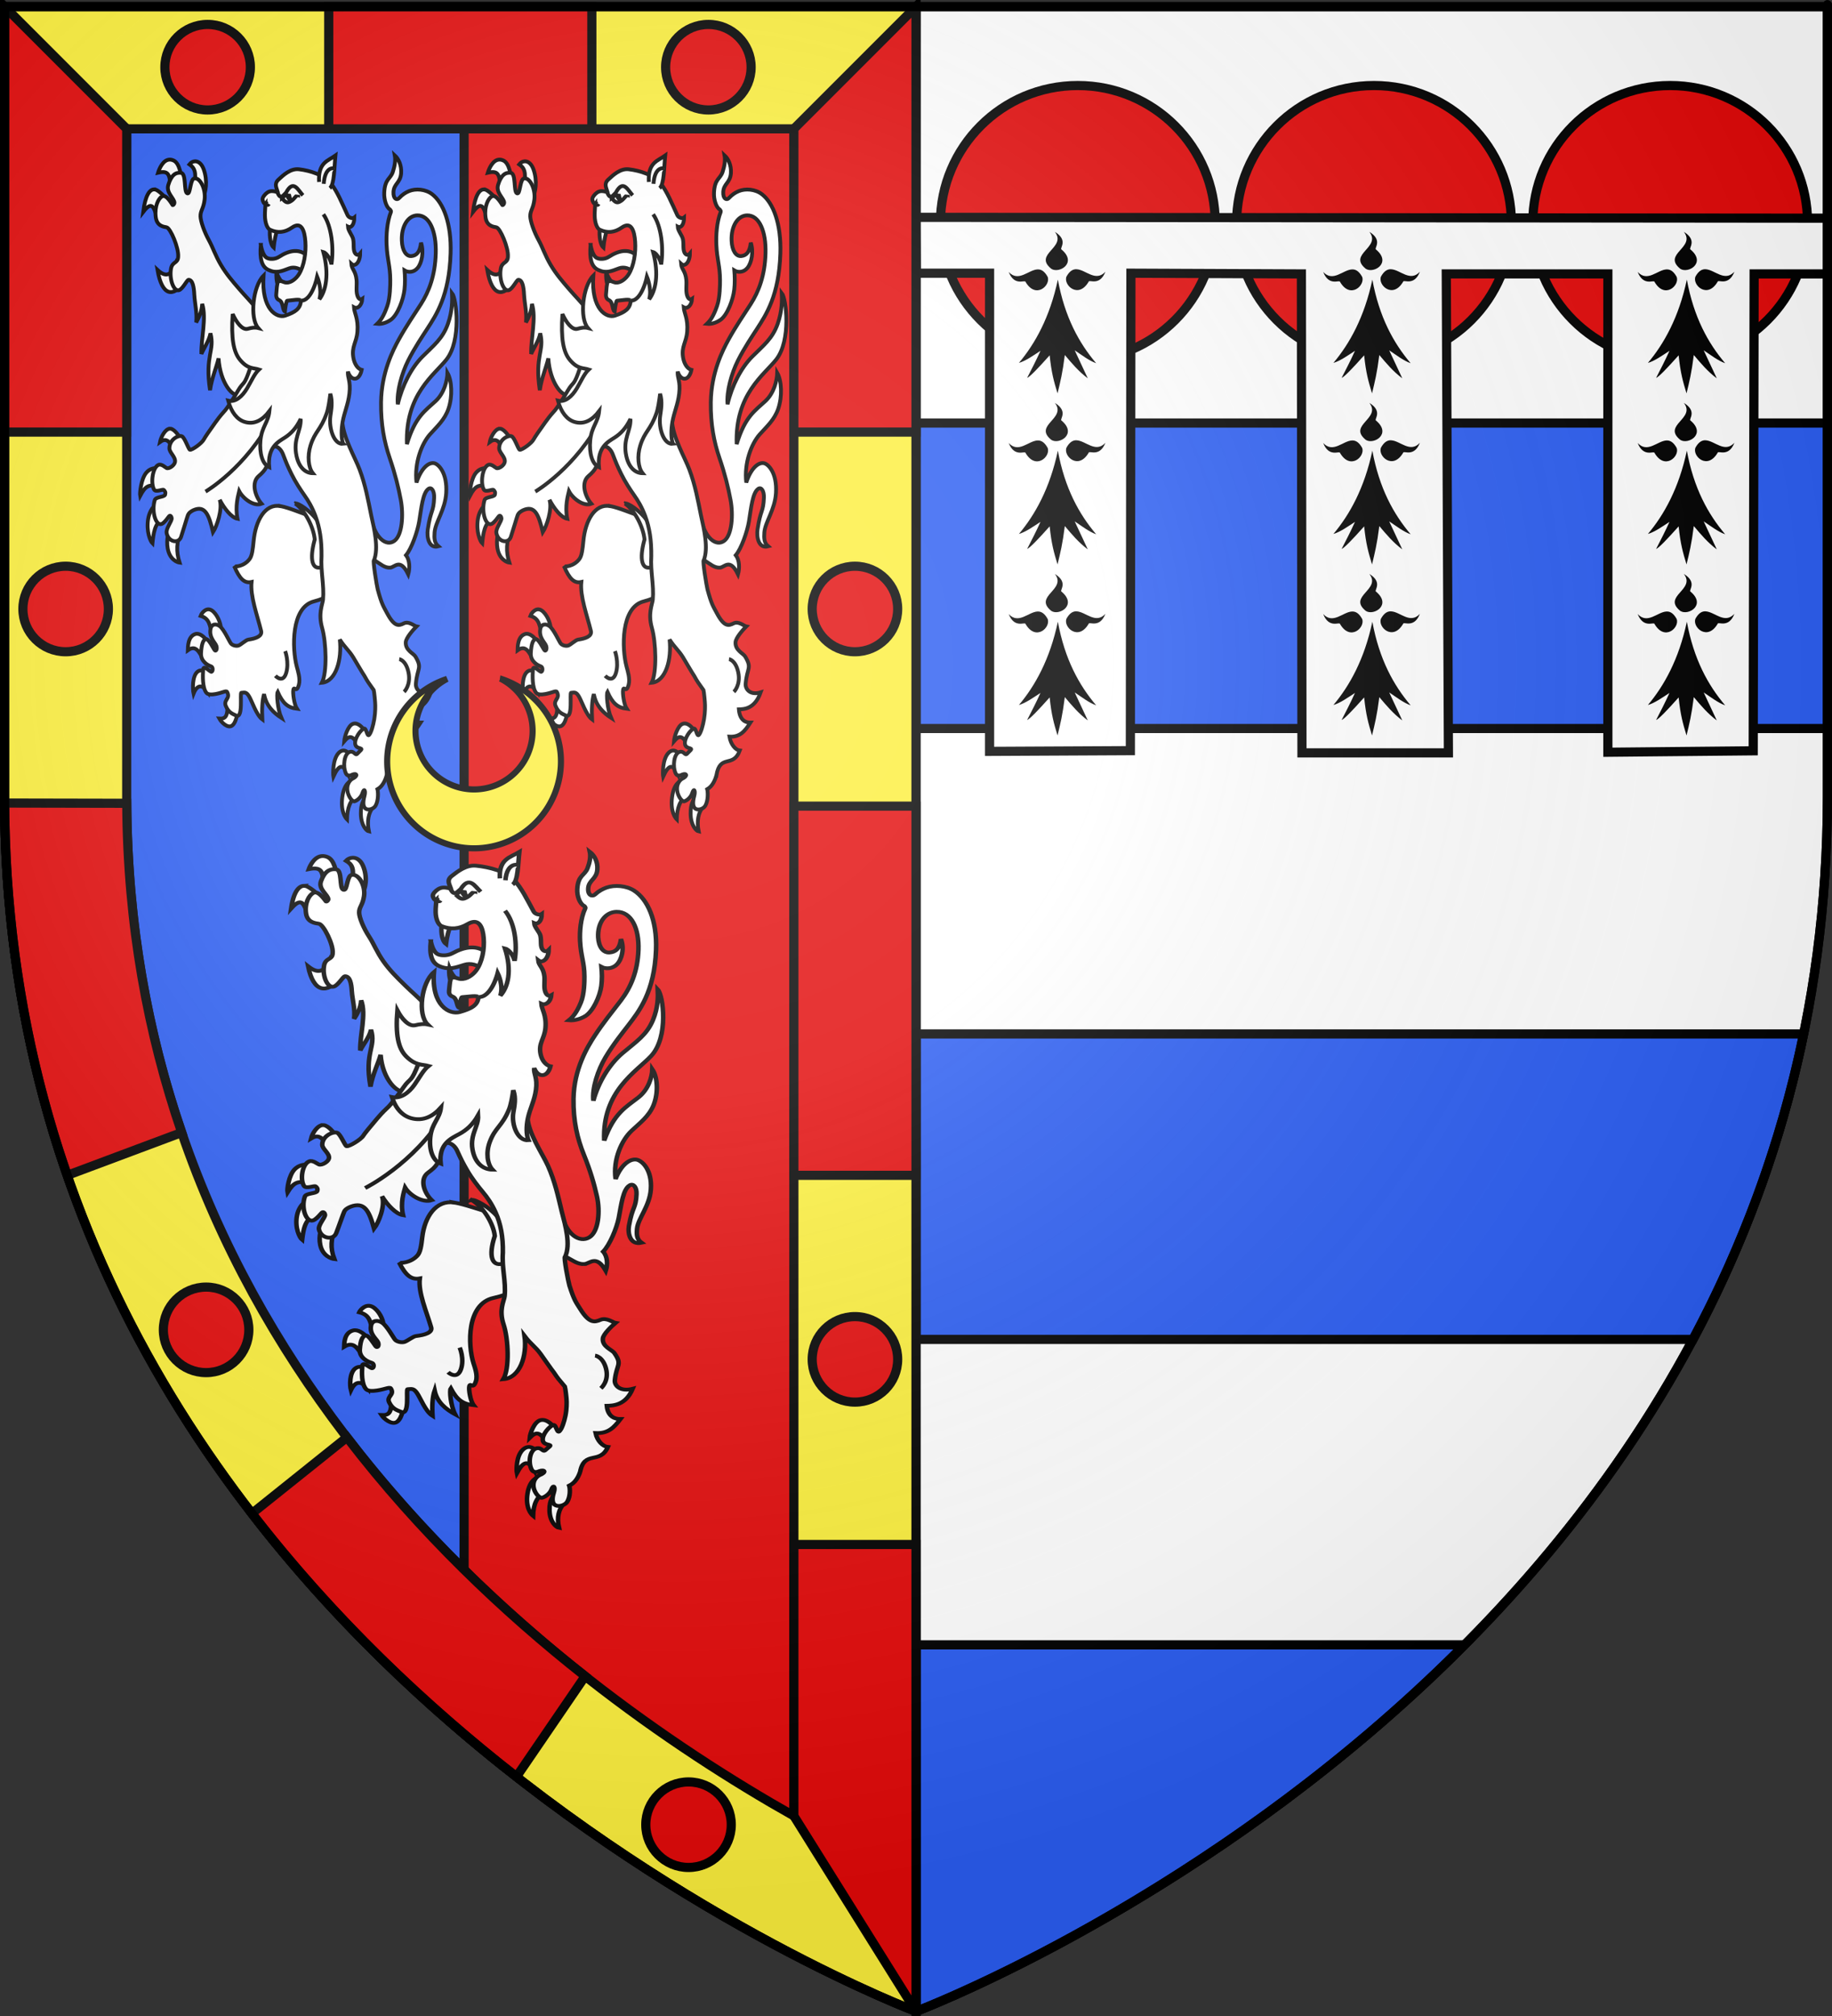 <?xml version="1.0" encoding="UTF-8" standalone="no"?>
<svg
   xmlns:dc="http://purl.org/dc/elements/1.1/"
   xmlns="http://www.w3.org/2000/svg"
   xmlns:xlink="http://www.w3.org/1999/xlink"
   version="1.0"
   width="600"
   height="660">
  <rect width="100%" height="100%" fill="#333333" stroke="none"/>
  <defs>
    <linearGradient
       id="lnG">
      <stop
         offset="0"
         style="stop-color:#ffffff;stop-opacity:0.31"
         />
      <stop
         offset="0.35"
         style="stop-color:#ffffff;stop-opacity:0.25"
         />
      <stop
         offset="0.8"
         style="stop-color:#6b6b6b;stop-opacity:0.125"
         />
      <stop
         offset="1"
         style="stop-color:#000000;stop-opacity:0.125"
         />
    </linearGradient>
    <radialGradient
       r="300"
       f="225"
       cy="226"
       cx="221"
       gradientTransform="matrix(1.36,0,0,1.35,-79.53,-87.43)"
       gradientUnits="userSpaceOnUse"
       id="rdG1"
       xlink:href="#lnG" />
    <clipPath
       id="cpth"
       clipPathUnits="userSpaceOnUse">
      <use xlink:href="#shield"/>
    </clipPath>
  </defs>
  <g
     style="fill:#ffffff;stroke:#000000;stroke-width:3"
     id="g47">
    <path
       d="m 300,658.5 c 0,0 298.5,-112.32 298.5,-397.77 0,-285.45 0,-258.55 0,-258.55 H 1.5 V 260.73 C 1.5,546.18 300,658.5 300,658.5 Z"
       id="shield" />
    <path
       style="fill:#2b5df2"
       d="m 300,138.5 v 100 h 298.5 v -100 z m 0,200 v 100 h 254.469 c 15.968,-29.903 28.655,-63.179 36.234,-100 z m 0,200 v 120 c 0,0 96.388,-36.297 179.621,-120 z"
       />
    <circle
       style="fill:#e20909"
       r="45"
       cx="450"
       cy="73"
       id="trt" />
    <use
       xlink:href="#trt"
       transform="translate(97)"
       />
    <use
       xlink:href="#trt"
       transform="translate(-97)" />
    <path
       d="m 426.222,89.676 0.182,156.801 h 47.97 l -0.703,-156.803 52.921,0.003 V 246.269 l 47.602,-0.468 0.307,-156.125 h 24 V 71.429 l -298.594,-0.282 0.192,18.295 h 24 V 245.983 l 46.105,-0.234 0.182,-156.31 z"
       id="path232" />
    <g clip-path="url(#cpth)">
      <rect
         style="fill:#e20909"
         y="-20"
         x="-40"
         height="700"
         width="340"
         />
      <rect
         width="192"
         height="700"
         x="-40"
         y="-20"
         style="fill:#2b5df2"
         />
    </g>
    <g id="crg">
      <use
         transform="translate(0,56)"
         xlink:href="#herm" />
      <use
         xlink:href="#herm"
         transform="translate(0,-56)" />
      <path
         style="fill:#000000;stroke:none"
         id="herm"
         d="m 448.483,131.909 c 4.01,5.162 -7.202,7.218 -1.156,12.104 2.578,1.659 8.6,-1.934 3.31,-6.348 -0.684,-0.378 2.379,-2.987 -2.153,-5.756 z m 6.708,12.239 c -1.003,0.098 -1.988,0.741 -2.9,2.381 -1.144,2.749 3.89,7.515 7.277,1.654 0.24,-0.715 3.602,1.575 5.462,-3.224 -3.189,3.478 -6.451,-0.673 -9.412,-0.81 -0.145,-0.007 -0.284,-0.014 -0.427,0 z m -12.401,0.051 c -2.961,0.137 -6.241,4.305 -9.429,0.827 1.86,4.8 5.258,2.509 5.497,3.224 3.387,5.861 8.386,1.094 7.242,-1.655 -1.043,-1.874 -2.151,-2.451 -3.31,-2.397 z m 6.672,3.342 c -2.608,12.298 -7.476,21.005 -12.757,27.265 2.195,-0.625 4.677,-2.396 7.063,-3.95 -1.459,3.225 -2.917,6.017 -4.376,8.863 0.871,-0.307 3.628,-3.181 7.383,-7.395 0.589,5.793 1.39,8.531 2.579,12.459 0.947,-3.922 1.633,-6.6 2.385,-12.56 2.263,2.665 4.463,5.344 7.525,7.63 l -4.287,-9.167 c 2.22,1.473 4.673,3.399 7.027,4.221 -5.582,-6.572 -10.288,-15.067 -12.542,-27.367 z" />
    </g>
    <use
       xlink:href="#crg"
       transform="translate(-103)"
       />
    <use
       transform="translate(103)"
       xlink:href="#crg"
       />
    <g
       style="stroke-width:1.25"
       id="lion">
      <path
         d="m 127.802,185.836 c 1.556,-0.12 3.237,-3.268 5.908,2.203 0.556,-2.048 0.5,-4.69 -0.733,-6.276 1.814,-2.152 3.762,-7.711 4.309,-11.047 0.713,-4.346 1.164,-9.427 3.05,-10.684 1.001,-0.667 1.938,0.648 1.851,2.897 -0.187,4.882 -1.113,3.832 -2.094,10.422 -0.368,2.475 0.359,6.357 3.49,5.5 -1.325,-1.118 -1.395,-2.595 -1.252,-4.547 0.248,-3.389 3.474,-7.358 3.811,-12.924 0.397,-6.548 -2.53,-9.495 -3.982,-9.748 -1.944,-0.339 -4.314,1.899 -5.746,6.34 -0.757,-6.467 1.718,-12.758 4.402,-15.766 2.249,-2.521 4.802,-4.727 6.054,-8.359 1.411,-4.094 1.127,-9.247 -0.32,-11.785 -0.074,2.449 -1.012,6.562 -3.821,9.196 -3.41,3.197 -6.707,5.031 -9.461,14.141 -0.578,-16.299 8.983,-22.652 12.955,-27.698 4.93,-6.263 3.32,-19.91 1.823,-21.773 0.087,2.285 0.138,5.863 -1.351,10.095 -1.723,4.895 -4.736,7.114 -8.371,10.77 -3.615,3.637 -6.616,9.446 -8.04,15.542 -0.392,-4.114 1.274,-10.074 3.373,-14.248 2.174,-4.323 4.772,-8.113 6.249,-10.402 2.942,-4.56 7.229,-10.872 7.673,-24.712 0.314,-9.734 -2.335,-16.55 -6.05,-19.395 -2.178,-1.668 -5.372,-1.918 -7.571,-1.017 -1.103,0.452 -2.203,1.148 -3.236,2.283 -0.727,0.799 -1.982,0.307 -1.856,-2.013 0.149,-2.734 2.284,-2.936 2.511,-6.14 0.188,-2.643 -0.911,-4.768 -2.074,-5.819 0.291,1.619 -0.025,3.498 -0.635,5.371 -0.795,2.442 -2.597,2.182 -2.831,6.803 -0.116,2.311 0.727,4.917 1.923,5.564 0.142,0.159 0.38,0.508 0.279,0.762 -1.32,3.313 -1.559,7.695 -1.425,10.734 0.223,5.075 1.184,6.864 1.196,11.565 0.004,1.465 0.003,5.69 -0.961,8.474 -1.188,3.433 -2.206,4.793 -3.338,5.874 1.598,0.183 3.306,-0.494 4.502,-1.342 2.21,-1.568 4.085,-6.559 4.458,-9.868 0.248,-2.203 0.192,-4.263 0.034,-6.27 1.082,0.669 2.966,0.764 4.283,-0.832 1.353,-1.639 2.103,-5.179 1.107,-8.267 -0.344,3.129 -1.488,4.265 -3.205,4.389 -1.634,0.119 -2.94,-1.748 -3.083,-4.992 -0.21,-4.782 2.014,-8.266 5.071,-8.333 4.05,-0.088 6.25,5.349 6.035,12.463 -0.215,7.131 -2.147,12.379 -4.878,16.623 -2.346,3.646 -4.816,7.188 -7.257,11.619 -1.904,3.456 -5.656,10.782 -5.782,20.496 -0.093,7.198 1.052,13.019 2.844,18.264 1.792,5.245 2.853,9.614 3.618,13.68 0.919,4.888 0.488,11.559 -2.101,13.43 -2.682,1.938 -6.324,-0.998 -7.616,-7.396 -0.46,4.675 -1.087,14.345 1.502,13.983 1.568,0.987 2.98,2.305 4.757,2.168 z" />
      <path
         d="m 55.634,52.249 c -2.261,-0.025 -3.528,3.138 -3.866,4.29 4.03,-0.928 3.652,1.212 4.331,5.61 L 59.62,59.642 C 59.335,57.335 58.833,53.587 56.991,52.617 56.504,52.361 56.053,52.254 55.634,52.249 Z m 8.182,0.562 c -0.659,0.037 -1.293,0.391 -1.77,0.994 1.56,1.098 2.41,2.359 1.559,7.078 l 2.932,3.759 c 0.766,-1.609 1.599,-5.332 0.155,-9.273 -0.618,-1.687 -1.616,-2.476 -2.592,-2.556 -0.095,-0.008 -0.19,-0.008 -0.284,-0.003 z m -13.441,9.198 c -1.294,0.076 -2.778,1.756 -3.478,7.378 3.579,-4.684 3.529,-0.013 5.244,3.188 l 2.475,-7.277 c 0,0 -1.325,-1.809 -3.11,-2.963 -0.266,-0.172 -0.565,-0.29 -0.876,-0.321 -0.084,-0.009 -0.169,-0.011 -0.256,-0.005 z m 35.051,18.15 c -0.419,4.481 0.24,7.131 2.451,8.191 2.626,1.259 4.295,0.443 6.879,-0.513 1.606,-0.594 3.59,-0.014 4.906,1.519 1.412,1.646 3.129,2.428 4.908,3.244 -1.683,-9.244 -6.217,-13.033 -13.148,-8.536 -1.339,0.869 -3.051,0.863 -4.011,0.358 -0.746,-0.393 -1.526,-1.653 -1.987,-4.263 z m -27.826,6.092 c -1.53,4.279 -3.496,4.467 -6.023,2.111 1.513,8.79 5.214,8.869 8.634,4.147 z m -1.942,54.092 c -1.527,0.025 -2.933,2.739 -3.259,4.356 1.649,-1.196 2.778,-0.64 3.735,1.191 l 2.446,-3.143 c 0,0 -1.303,-2.08 -2.615,-2.379 -0.103,-0.023 -0.205,-0.028 -0.307,-0.026 z m -4.591,12.911 c -0.831,0.009 -2.138,0.262 -3.2,1.551 -1.665,2.02 -2.131,6.609 -1.968,7.53 1.64,-3.113 2.881,-4.036 5.921,-2.869 l 0.07,-6.136 c 0,0 -0.325,-0.08 -0.823,-0.075 z m 0.769,11.203 c 0,0 -2.669,1.558 -3.316,5.426 -0.69,4.126 0.75,7.376 1.413,8.016 0.294,-2.887 0.643,-7.024 3.744,-8.163 z m 3.902,7.875 c -0.475,1.682 -1.343,4.205 -0.811,7.225 0.648,3.679 3.177,4.556 3.89,4.645 -1.231,-3.838 -0.84,-6.516 0.154,-10.229 z m 12.81,27.178 c -1.6,-0.268 -2.739,1.71 -2.872,2.112 2.939,0.864 3.079,3.003 3.869,6.902 1.121,-1.292 2.11,-2.396 2.758,-2.967 0.057,-0.858 -0.651,-3.543 -2.316,-5.207 -0.509,-0.509 -0.99,-0.765 -1.438,-0.84 z m -3.583,8.031 c -0.327,-0.068 -0.659,-0.069 -0.995,0.036 -2.455,0.767 -2.419,4.188 -2.454,5.318 2.718,-1.94 3.716,0.649 5.29,3.309 l 1.322,-6.014 c -0.485,-0.703 -1.748,-2.353 -3.164,-2.649 z m 1.229,11.957 c -0.521,-0.066 -1.069,0.032 -1.56,0.458 -1.695,1.47 -1.564,5.647 -1.243,7.131 1.441,-3.601 3.325,-2.531 4.732,-0.475 l 0.233,-6.027 c 0,0 -1.017,-0.942 -2.163,-1.087 z m 8.195,10.13 c 0.442,5.126 -0.654,5.743 -2.563,5.627 0.648,1.199 2.818,3.386 4.254,2.251 1.579,-1.248 1.981,-5.697 1.824,-5.839 z m 41.935,7.234 c -0.226,-0.009 -0.452,0.018 -0.686,0.096 -1.7,0.573 -2.789,4.239 -2.908,5.725 1.644,-1.928 2.747,-2.073 4.503,1.24 0.56,-1.203 1.395,-2.858 2.234,-4.531 -0.221,-0.506 -1.562,-2.469 -3.144,-2.53 z m -3.868,8.849 c -0.453,0.013 -0.955,0.211 -1.46,0.71 -2.152,2.122 -1.921,7.173 -1.811,7.805 1.909,-4.125 3.18,-4.093 4.81,-0.814 l 0.326,-6.507 c -0.19,-0.431 -0.838,-1.112 -1.674,-1.187 -0.063,-0.004 -0.126,-0.008 -0.191,-0.007 z m 2.443,10.051 c 0,0 -2.159,0.479 -2.788,5.195 -0.629,4.711 1.083,6.853 1.535,7.294 0.068,-3.622 1.054,-6.637 3.415,-7.591 z m 4.822,5.441 c -0.518,0.684 -1.587,1.699 -1.538,5.226 0.052,3.794 1.853,5.621 2.638,5.775 -0.725,-3.552 -0.019,-6.184 1.252,-7.792 z" />
      <path
         d="m 63.642,96.622 c 0.118,2.454 0.986,5.996 0.613,8.933 0.968,-1.672 1.856,-3.784 1.966,-6.063 1.463,4.703 -0.401,11.264 -0.259,16.384 0.748,-1.775 2.561,-4.389 2.969,-6.752 1.471,5.815 -1.883,7.132 -0.141,18.629 0.606,-4.151 2.146,-7.584 2.793,-10.43 0.497,7.902 4.652,13.119 6.993,11.81 5.369,12.791 11.834,7.811 11.521,-6.102 0,0 -5.075,-20.511 -6.387,-22.281 -1.425,-1.922 -3.238,-3.657 -5.306,-6.068 -2.334,-2.721 -4.249,-4.907 -6.058,-7.965 -1.81,-3.059 -2.681,-5.803 -3.866,-7.951 -1.669,-3.024 -2.777,-6.381 -2.812,-7.94 -0.043,-1.908 0.968,-2.419 1.343,-5.449 0.446,-3.605 -1.581,-7.471 -3.467,-6.935 -1.075,0.305 -1.191,3.961 -1.771,4.697 -0.137,0.173 -0.301,0.233 -0.511,0.121 -1.103,-0.589 -0.195,-6.444 -1.977,-6.676 -1.782,-0.232 -3.201,0.759 -4.164,3.951 -0.774,2.566 1.909,4.317 2.01,5.824 0.023,0.338 -0.366,0.828 -0.554,0.819 -0.124,-0.005 -2.042,-3.783 -3.542,-2.869 -1.169,0.712 -2.437,3.217 -2.038,6.69 0.346,3.003 2.522,3.218 3.567,3.422 1.239,0.242 4.009,6.704 3.786,9.615 -0.068,2.347 -1.977,1.423 -2.379,4.114 -0.515,3.45 0.962,7.317 2.624,6.858 1.244,-0.344 2.579,-3.302 3.144,-3.399 1.371,-0.014 1.773,2.29 1.904,5.014 z" />
      <path
         d="m 91.842,165.682 c -5.022,-0.879 -8.135,4.703 -8.779,11.427 -0.276,2.886 -0.537,4.848 -1.288,5.872 -1.841,2.511 -4.801,2.594 -5.077,2.357 1.769,4.159 3.333,5.721 5.692,5.197 -0.491,4.654 1.895,10.95 3.128,16.018 0.416,1.711 -1.675,2.501 -4.188,2.851 -0.818,0.114 -2.422,1.674 -3.208,1.938 -0.814,0.273 -2.043,-0.087 -2.516,-0.702 -0.488,-0.636 -2.249,-4.57 -3.586,-5.606 -1.245,-0.964 -2.803,-0.808 -3.092,0.994 -0.461,2.875 1.69,4.432 1.976,5.527 0.277,1.059 -0.199,1.785 -0.603,1.29 -0.478,-0.587 -2.021,-3.986 -2.974,-3.6 -0.718,0.291 -1.31,1.365 -1.49,4.594 -0.153,2.737 2.321,4.012 3.257,4.306 0.762,0.239 0.663,1.6 0.204,1.782 -0.494,0.196 -2.652,-2.543 -2.775,-0.692 -0.123,1.851 -0.283,5.904 1.071,7.573 1.065,1.312 5.067,-0.128 5.525,-0.26 0.546,-0.156 1.079,-0.356 1.256,-0.025 1.207,2.25 -1.263,2.547 -0.426,4.587 0.889,2.167 2.173,2.577 3.358,3.14 2.434,1.157 1.199,-7.485 1.737,-7.442 1.161,-0.092 1.616,-0.337 2.552,1.207 0.936,1.544 2.343,6.058 4.314,7.515 -0.172,-3.294 -0.03,-6.205 0.573,-8.293 0.685,3.866 3.153,6.153 5.659,7.783 -1.254,-2.897 -1.597,-7.818 -1.196,-8.489 1.648,3.641 3.197,5.132 6.309,5.512 -0.926,-1.419 -1.4,-5.17 -1.196,-6.166 0.314,-1.528 0.993,1.347 1.827,-1.724 0.526,-1.935 -0.323,-4.527 -0.674,-5.852 -1.613,-6.075 -1.857,-19.534 5.593,-21.402 4.052,-1.016 10.175,-4.249 10.705,-5.375 4.224,-8.97 0.325,-17.851 -1.855,-22.938 -5.514,3.846 -13.477,-1.639 -19.815,-2.906 z" />
      <path
         d="m 96.673,164.848 c 3.272,2.246 6.048,7.783 6.407,11.763 -1.886,6.867 -0.642,9.937 2.053,9.116 2.199,-0.668 2.203,-3.877 1.624,-7.578 -0.517,-3.302 -1.303,-5.533 -2.978,-7.895 -2.186,-3.084 -6.166,-5.708 -7.106,-5.406 z" />
      <path
         d="m 126.629,253.853 c 1.203,-7.219 5.451,-2.251 7.654,-8.131 -1.339,-0.159 -2.938,-1.931 -3.386,-4.559 3.493,0.191 5.07,-1.809 6.865,-4.595 -1.406,0.015 -3.482,-0.626 -3.776,-4.337 1.682,-0.061 5.204,-0.088 7.14,-5.565 -3.415,1.041 -5.077,-1.031 -4.92,-2.823 0.465,-5.297 2.16,-5.012 -0.139,-8.888 -0.646,-1.089 -3.389,-2.061 -3.166,-4.758 0.119,-1.43 2.386,-3.992 3.491,-5.107 -0.707,-0.142 -2.501,-1.845 -4.138,-1.01 -1.637,0.836 -3.097,1.208 -5.542,-3.445 -1.124,-2.149 -1.678,-2.716 -3.026,-7.755 -0.271,-1.013 -1.676,-9.57 -1.206,-9.414 1.6,-4.006 0.109,-10.188 -0.91,-14.785 -0.992,-4.904 -1.87,-9.858 -3.808,-14.992 -1.489,-3.944 -5.457,-10.684 -5.67,-15.963 -0.279,-6.842 -0.349,-14.146 -0.118,-17.705 0.634,-9.752 0.858,-11.604 -4.197,-14.743 -2.988,-1.856 -13.368,-6.725 -18.282,3.207 -2.511,5.075 -5.213,4.734 -7.397,11.511 -2.184,6.777 -2.233,4.62 -4.124,7.854 -1.891,3.233 -3.604,5.743 -4.145,6.384 -1.083,1.283 -1.465,1.539 -3.288,4.069 -1.823,2.53 -3.451,4.895 -3.755,5.516 -0.608,1.242 -3.861,3.575 -4.586,3.424 -0.447,-0.093 -1.721,-4.108 -2.676,-4.433 -1.197,-0.407 -4.016,1.136 -4.05,3.915 -0.018,1.489 2.173,2.902 1.826,4.572 -0.236,1.136 -1.962,2.261 -2.727,1.939 -0.438,-0.184 -1.7,-1.525 -2.737,-1.016 -1.937,0.95 -2.527,6.06 -1.379,8.051 0.583,1.012 2.855,-0.23 3.196,0.133 0.387,0.411 0.634,0.734 0.427,1.533 -0.225,0.866 -3.036,0.635 -3.391,1.764 -1.207,3.843 0.511,9.322 2.709,7.576 0.738,-0.587 1.445,-1.571 1.939,-2.228 0.439,-0.582 0.847,0.149 0.891,0.588 0.101,1.001 -1.927,3.341 -1.656,4.859 0.522,2.92 3.918,3.681 4.744,1.244 0.641,-1.891 1.945,-6.377 2.19,-6.986 0.123,-0.304 0.313,-0.987 1.833,-1.729 3.791,-1.667 5.057,1.349 6.434,7.207 1.234,-1.905 3.181,-7.532 2.186,-10.613 1.409,2.723 3.78,5.825 5.817,6.215 -0.821,-4.13 0.237,-7.608 0.562,-9.023 1.302,2.467 4.818,5.094 7.335,4.112 -2.165,-2.477 -3.401,-6.95 -0.976,-9.038 2.424,-2.088 3.042,-3.291 3.599,-7.214 0.557,-3.923 3.344,-2.694 4.402,0.076 1.058,2.77 1.482,3.794 2.709,6.318 1.321,2.715 3.097,5.387 4.258,7.029 1.313,1.856 2.534,3.888 3.637,6.822 1.413,3.758 2.078,8.012 2.005,13.183 -0.322,4.983 0.895,9.39 0.487,14.244 -0.245,1.844 -1.61,4.512 -0.291,9.238 1.32,4.726 1.69,14.487 -0.08,17.942 4.662,-0.425 6.607,-7.747 5.862,-14.145 1.779,2.762 2.991,3.498 4.434,5.871 0.547,0.899 3.025,5.151 3.644,6.04 1.263,2.254 1.092,1.86 3.041,4.644 0.14,0.504 0.495,3.942 0.493,4.828 -4.2e-4,0.256 0.077,2.305 -0.321,4.658 -0.352,2.081 -1.005,4.411 -1.674,5.166 -0.689,0.777 -0.881,-2.304 -1.674,-2.055 -1.048,0.328 -3.183,3.2 -2.898,5.048 0.277,1.798 2.767,1.074 1.822,2.03 l -1.151,1.164 c -0.708,0.715 -0.94,-1.031 -2.438,-0.609 -1.841,0.518 -2.335,4.67 -1.329,6.918 0.662,1.479 2.077,0.545 2.077,0.545 1.572,-0.663 2.111,0.369 0.128,1.309 0,0 -1.914,0.979 -1.675,3.751 0.163,1.891 1.596,3.889 2.376,3.648 1.035,-0.32 2.195,-1.518 2.532,-2.595 0.633,-2.02 1.156,-0.806 0.711,0.802 -0.253,0.913 -0.689,2.864 0.023,3.852 0.868,1.205 2.95,0.517 3.6,-0.631 0.995,-1.758 0.851,-4.569 0.608,-5.374 1.649,-0.93 2.525,-2.805 3.012,-4.535 z" />
      <path
         d="m 93.405,213.166 c 0,0 1.354,3.684 0.326,7.138 -1.072,3.601 -3.533,0.948 -3.533,0.948 m -22.884,-60.316 c 0,0 13.347,-7.798 21.832,-24.228 m 41.605,79.08 c 0,0 2.166,0.278 3.026,4.294 0.897,4.188 -1.421,6.418 -1.421,6.418" />
      <path
         d="m 88.493,74.643 c -0.284,1.254 -0.237,5.156 1.126,6.396 0.216,-2.215 0.805,-4.781 1.243,-6.09 z m 2.07,14.483 c -0.173,1.362 0.039,3.095 0.381,4.157 l 1.641,-0.689 c -0.836,-0.838 -1.58,-2.079 -2.022,-3.468 z" />
      <path
         d="m 112.385,145.281 c -0.689,-1.884 -0.583,-4.728 -0.182,-7.072 0.548,-3.197 1.822,-5.806 2.234,-9.354 0.48,-4.15 -0.666,-5.153 -0.487,-7.199 0.947,3.082 3.679,3.318 4.501,-0.558 -1.215,-0.314 -2.314,-1.789 -2.705,-3.869 -0.705,-3.745 1.035,-5.04 1.316,-8.668 0.332,-4.28 -1.056,-6.144 -1.145,-7.956 1.165,0.649 2.579,-0.545 2.747,-2.782 -0.618,0.419 -1.252,0.128 -1.642,-1.117 -0.468,-1.492 -0.093,-3.457 -0.25,-5.079 -0.292,-3.012 -1.552,-3.382 -1.713,-5.258 1.228,1.135 2.864,-0.498 2.893,-3.378 -0.455,0.54 -1.045,0.612 -1.536,0.054 -0.882,-1.004 -0.411,-2.929 -0.74,-4.693 -0.238,-1.278 -1.647,-2.751 -1.725,-4.147 1.061,0.528 2.073,-0.61 2.092,-2.994 -0.553,0.45 -1.805,0.123 -2.219,-0.772 -1.938,-4.188 -3.301,-7.655 -5.585,-10.602 -1.852,-2.389 -6.639,-4.017 -10.349,-4.424 -2.734,-0.3 -5.056,1.859 -6.734,3.43 -1.462,1.369 -0.549,2.755 -0.17,4.063 -1.25,-0.281 -2.317,-0.673 -3.499,0.167 -0.682,0.485 -1.571,1.542 -1.499,2.243 0.042,0.405 0.527,1.722 0.942,1.24 -0.027,1.571 -0.198,2.464 -0.172,4.094 0.034,2.144 0.705,4.107 1.66,4.552 2.533,1.179 4.857,0.937 7.19,-0.69 3.159,-2.203 4.154,1.064 4.406,4.588 0.254,3.553 -0.386,7.954 -2.135,10.708 -0.908,1.43 -2.574,2.84 -4.194,2.708 -0.909,-0.074 -1.787,-0.901 -2.584,-0.262 -0.406,0.326 -0.512,2.77 -0.634,4.107 -0.096,1.044 0.344,1.618 0.951,1.887 1.407,0.625 1.042,3.309 1.882,3.736 0.056,-0.702 0.429,-3.522 0.775,-3.54 1.389,-0.073 4.582,-0.795 4.483,0.164 -0.249,2.413 -1.758,3.595 -5.19,4.73 -2.662,0.88 -7.813,-1.952 -7.063,-13.095 -3.481,3.471 -4.585,13.92 -1.755,17.135 -1.018,-0.254 -2.145,-0.113 -3.378,0.256 -1.833,0.549 -3.785,-2.169 -4.967,-4.822 -0.545,7.933 0.236,12.423 2.429,15.026 2.606,3.093 4.417,2.547 6.184,3.13 -1.487,1.381 -2.556,3.917 -3.917,6.195 -1.529,2.559 -3.742,4.606 -6.172,4.014 1.017,3.828 2.976,6.179 5.363,6.926 3.221,1.009 5.902,-0.587 8.138,-3.521 -0.383,3.771 -2.515,5.092 -2.936,9.649 -0.376,4.073 0.624,7.741 2.863,8.72 -0.604,-6.533 2.986,-8.33 5.106,-9.68 2.007,-1.277 3.756,-3.085 5.208,-6.111 0.207,3.861 -2.614,6.526 -1.34,12.206 0.857,3.82 2.992,5.521 5.323,5.556 -1.485,-1.86 -1.822,-5.655 -0.774,-9.017 1.504,-4.828 3.358,-5.055 5.322,-10.664 0.521,-1.488 0.891,-3.962 1.189,-6.33 0.799,2.702 0.31,5.138 0.013,7.284 -0.558,4.03 1.186,9.45 4.184,9.087 z" />
      <path
         d="m 104.488,59.572 c -0.336,-6.403 2.904,-6.879 5.367,-8.642 -0.404,4.081 -0.305,9.433 -1.837,10.665" />
      <path
         d="m 92.329,64.856 c 1.006,1.22 1.615,1.692 2.562,1.208 1.54,-0.697 2.036,-2.285 2.745,-2.134 -0.039,-1.124 -0.142,-2.202 -1.129,-2.657 -0.97,0.306 -1.526,0.734 -1.979,1.23 -0.127,0.139 0.205,1.58 0.487,2.792 -0.255,-0.024 -0.999,-0.692 -1.064,-2.09 -0.411,0.527 -0.858,1.094 -1.622,1.651 z" />
      <path
         d="m 87.1,66.088 c 0,0 0.38,1.641 1.002,0.694 m 2.759,-3.81 c 1.031,2.69 1.909,0.909 2.821,0.107 2.382,-4.465 3.854,-0.959 5.517,0.872 m -0.799,34.456 c 3.767,0.436 5.487,-7.826 5.487,-7.826 0,0 1.704,4.069 0.719,7.387 2.115,-2.715 3.276,-8.139 1.292,-15.448 1.23,0.343 2.449,2.696 2.65,4.046 0.8,-5.27 0.1,-12.476 -2.639,-16.402 m 3.673,-15.006 c 0,0 -3.097,-1.102 -3.568,5.021" />
    </g>
    <use
       transform="translate(108)"
       xlink:href="#lion"
       />
    <use
       xlink:href="#lion"
       transform="matrix(1.187,0,0,1,39.689,228)"
       />
    <g
       style="fill:#fcef3c">
      <path
         d="M 1.5,2.18 V 260.73 C 1.5,546.18 300,658.5 300,658.5 V 2.18 Z m 40,40 H 260 V 594.51 C 180.578,549.623 41.5,444.934 41.5,260.73 Z" />
      <path
         style="stroke-width:2"
         d="m 163.871,222.158 a 19.176,19.176 0 0 1 10.566,17.109 19.176,19.176 0 0 1 -19.176,19.176 19.176,19.176 0 0 1 -19.176,-19.176 19.176,19.176 0 0 1 10.34,-17.01 28.454,28.454 0 0 0 -19.619,27.01 28.454,28.454 0 0 0 28.455,28.455 28.454,28.454 0 0 0 28.455,-28.455 28.454,28.454 0 0 0 -19.846,-27.109 z" />
    </g>
    <g
       style="fill:#e20909">
      <path
         d="M 1.5,2.18 V 141.455 h 40 V 42.18 Z m 106.166,0 V 42.18 h 86.168 V 2.18 Z m 192.334,0 -40,40 v 99.275 h 40 z M 1.518,262.9 c 0.239,44.846 7.85,85.395 20.504,121.887 l 37.492,-14.018 c -11.095,-32.373 -17.756,-68.237 -18,-107.789 z M 260,263.91 v 120.865 h 40 V 263.91 Z M 113.627,470.568 82.51,495.471 c 26.726,34.603 57.166,63.165 86.641,86.203 l 22.49,-32.916 C 164.971,527.742 137.588,501.814 113.627,470.568 Z M 260,505.641 v 88.869 L 300,658.5 V 505.641 Z" />
      <circle
         r="14"
         cx="68"
         cy="22"
         id="trt2" />
      <use
         xlink:href="#trt2"
         transform="translate(164)"
         />
      <use
         transform="translate(212,177.37)"
         xlink:href="#trt2"
         />
      <use
         xlink:href="#trt2"
         transform="translate(212,423.028)"
         />
      <use
         xlink:href="#trt2"
         transform="translate(-46.5,177.37)"
         />
      <use
         transform="translate(-0.5,413.37)"
         id="use1171"
         xlink:href="#trt2"
         />
      <use
         xlink:href="#trt2"
         transform="translate(157.5,575.37)"
         />
    </g>
    <use
       xlink:href="#shield"
       style="fill:url(#rdG1);fill-opacity:0.7"
       />
  </g>
</svg>
